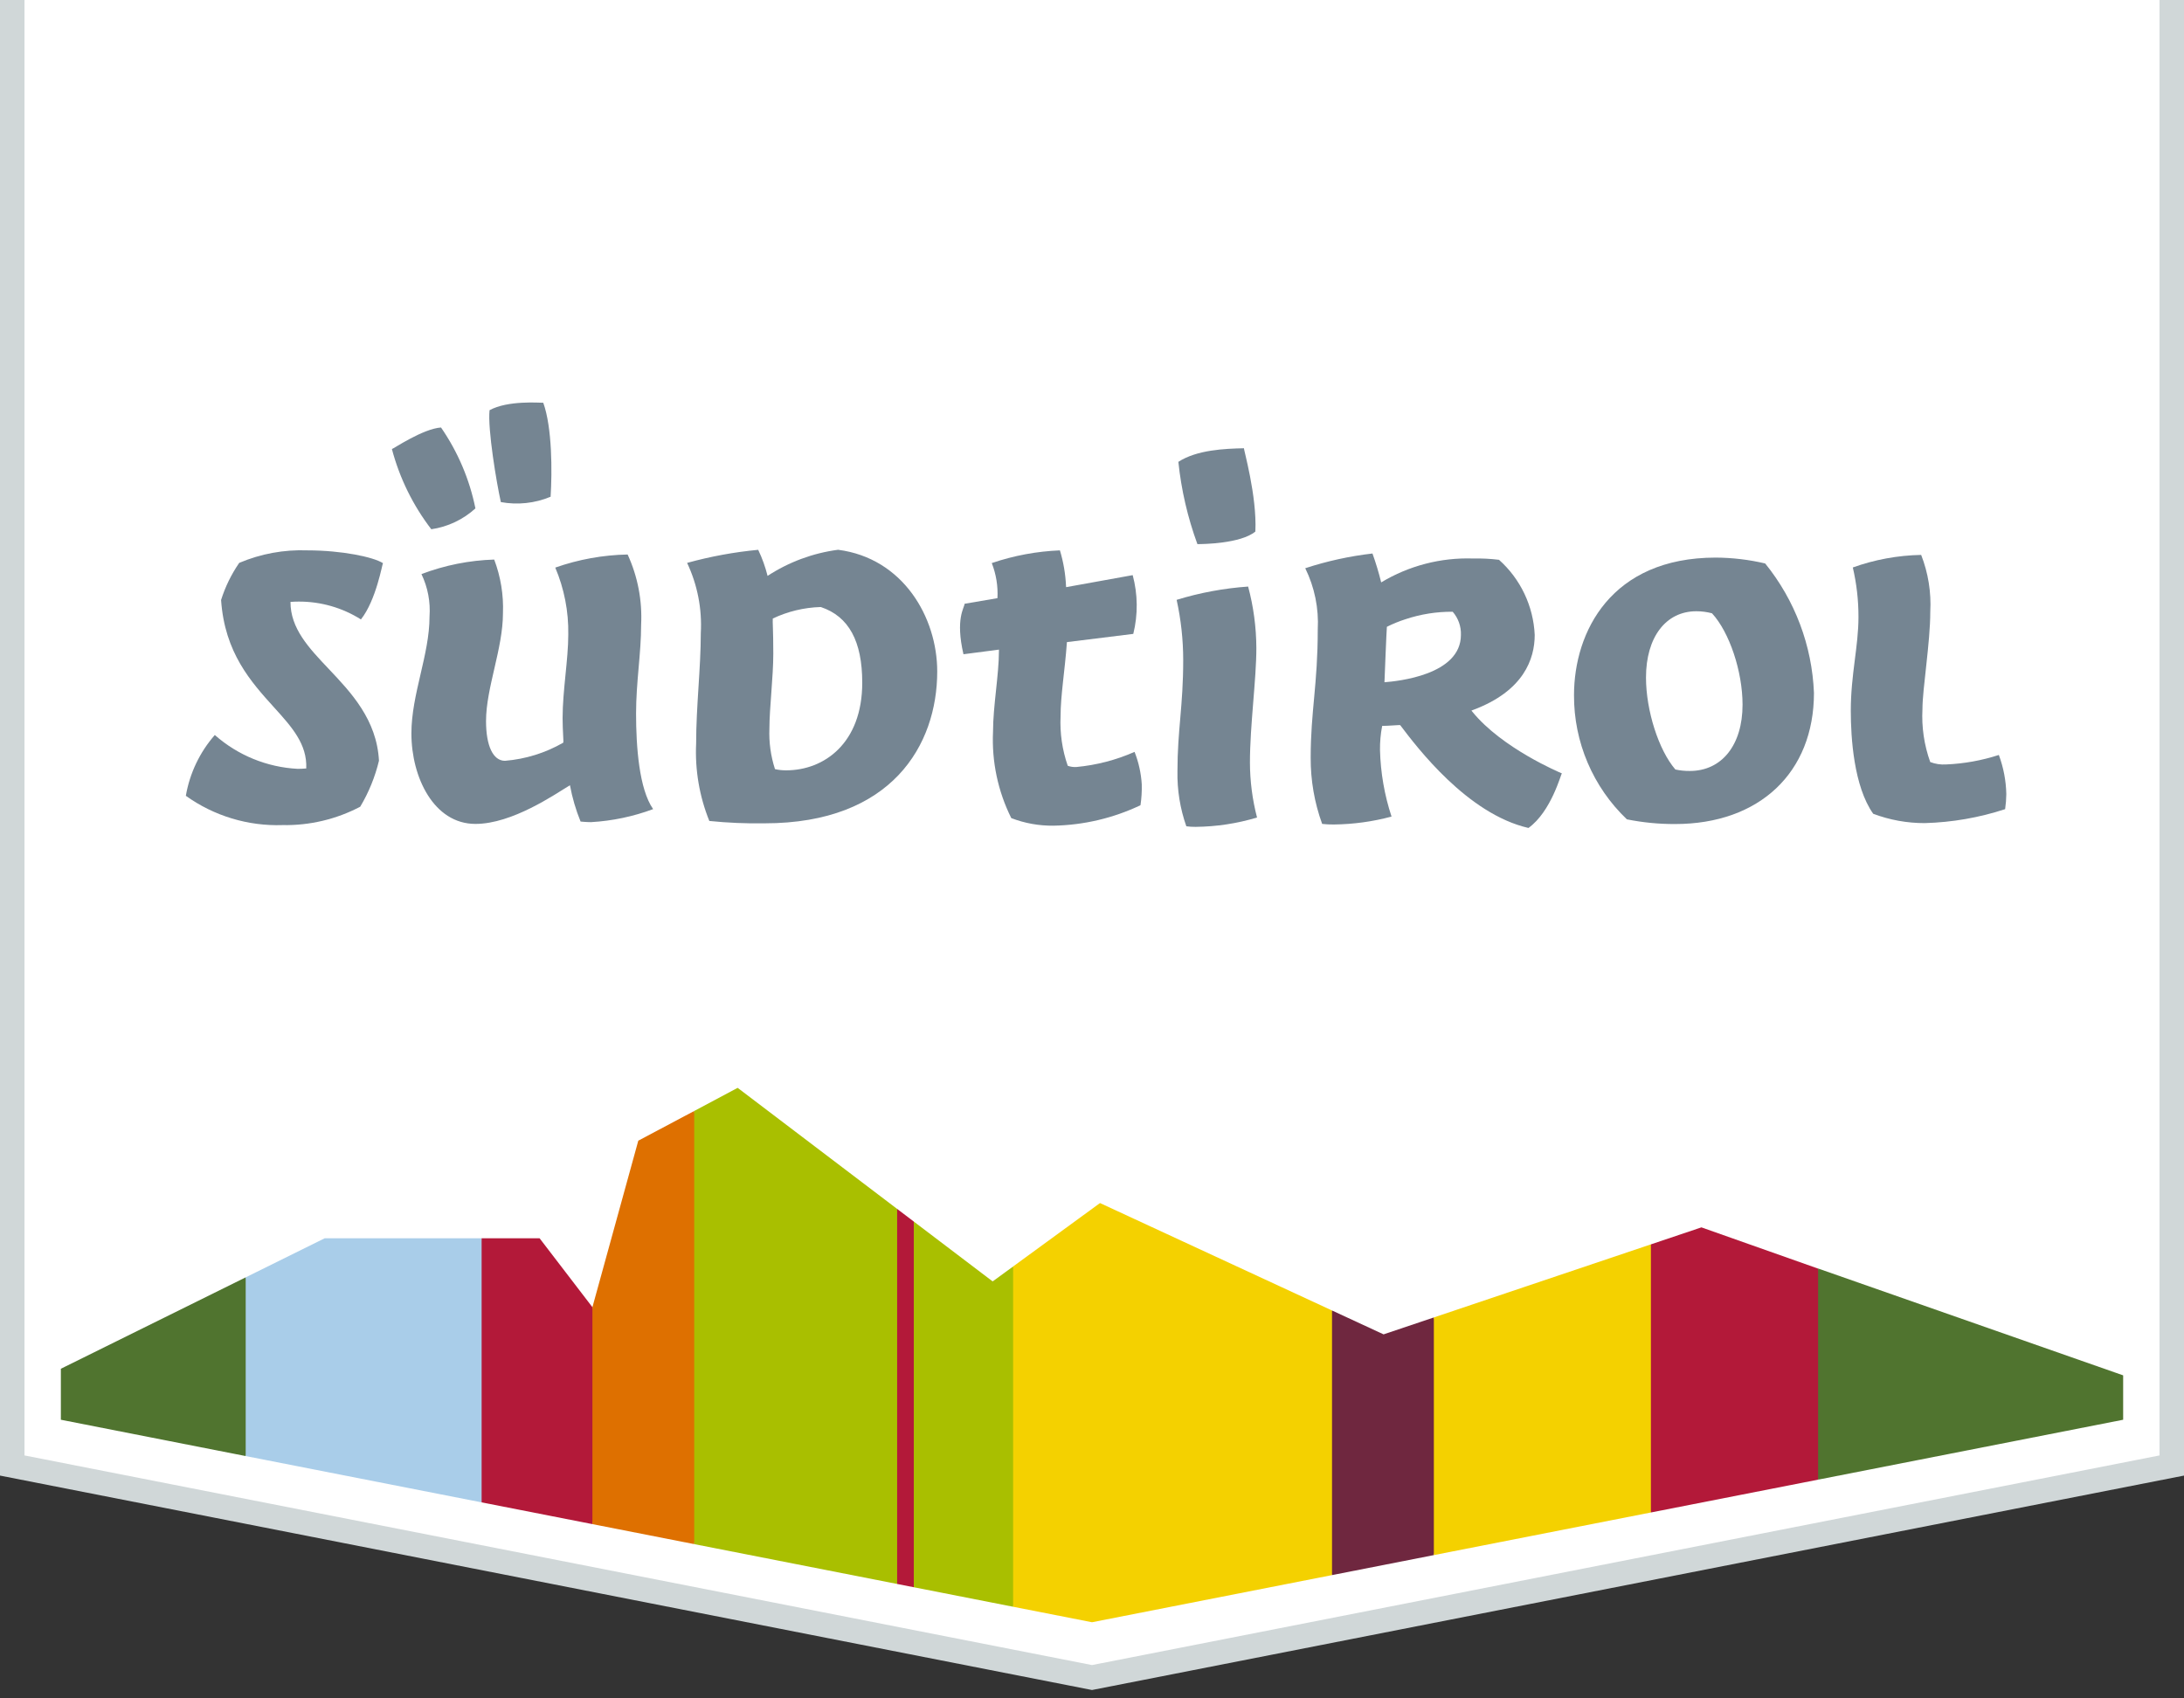 <svg width="180" height="140" viewBox="0 0 180 140" fill="none" xmlns="http://www.w3.org/2000/svg">
<rect x="0" y="0" width="180" height="140" fill="#333333" stroke="none"/>
<g clip-path="url(#clip0_53_182)">
<path d="M0 121.634V0H2.019L90 15.519L177.98 0H180V121.634L90 139.309L0 121.634Z" fill="#D0D7D8"/>
<path d="M177.983 0V119.973L90 137.253L2.018 119.973V0H177.983Z" fill="white"/>
<path d="M5.016 112.828V117.031L20.25 120.025L23.199 112.659L20.25 105.293L5.016 112.828Z" fill="#50742F"/>
<path d="M26.759 102.073L20.25 105.293V120.025L39.695 123.842L42.118 113.267L39.695 102.073H26.759Z" fill="#A9CDE9"/>
<path d="M48.826 107.754L44.473 102.073H39.694V123.842L48.826 125.635L51.271 115.382L48.826 107.754Z" fill="#B31939"/>
<path d="M57.216 127.284L59.51 109.431L57.216 91.579L52.607 94.027L48.825 107.754V125.635L57.216 127.284Z" fill="#DE7000"/>
<path d="M73.938 99.651L74.967 113.852L73.938 130.567L57.216 127.284V91.579L60.796 89.673L73.938 99.651Z" fill="#A9BF00"/>
<path d="M73.939 99.651V130.567L75.314 130.838L77.621 115.534L75.314 100.695L73.939 99.651Z" fill="#B31939"/>
<path d="M83.499 104.398L81.812 105.628L75.314 100.695V130.838L83.499 132.446L86.333 117.36L83.499 104.398Z" fill="#A9BF00"/>
<path d="M109.782 129.837L111.598 117.929L109.782 108.025L90.659 99.169L83.499 104.397V132.446L90.001 133.723L109.782 129.837Z" fill="#F4D100"/>
<path d="M118.175 128.188L120.692 118.187L118.175 108.598L114.031 109.993L109.782 108.025V129.837L118.175 128.188Z" fill="#6F273F"/>
<path d="M136.064 124.675L138.774 113.486L136.064 102.574L118.175 108.598V128.188L136.064 124.675Z" fill="#F4D100"/>
<path d="M149.844 121.969L152.827 113.267L149.844 104.572L140.227 101.173L136.064 102.574V124.675L149.844 121.969Z" fill="#B31939"/>
<path d="M149.844 104.564V121.969L174.985 117.031V113.372L149.844 104.564Z" fill="#50742F"/>
<path d="M23.292 68.013C20.44 68.109 17.637 67.26 15.317 65.599C15.636 63.741 16.462 62.006 17.704 60.587C19.599 62.262 22.006 63.245 24.532 63.376C24.765 63.376 25.002 63.365 25.241 63.344C25.321 61.332 24.056 59.933 22.59 58.313C20.682 56.204 18.52 53.813 18.221 49.458C18.564 48.37 19.067 47.339 19.715 46.399C21.49 45.646 23.409 45.294 25.336 45.367C28.174 45.367 30.778 45.916 31.565 46.423C31.513 46.423 31.017 49.458 29.747 51.06C28.213 50.092 26.434 49.582 24.62 49.59C24.397 49.59 24.17 49.598 23.941 49.616C23.933 51.802 25.458 53.413 27.073 55.118C28.938 57.087 31.051 59.319 31.234 62.705C30.913 64.04 30.393 65.319 29.689 66.498C27.718 67.534 25.518 68.055 23.292 68.013Z" fill="#758592"/>
<path d="M39.183 67.916C35.756 67.916 33.907 64.075 33.907 60.461C33.907 57.22 35.4 53.969 35.4 50.827C35.487 49.621 35.258 48.413 34.735 47.322C36.654 46.593 38.68 46.188 40.731 46.125C41.264 47.532 41.51 49.031 41.453 50.535C41.453 53.476 40.058 56.695 40.058 59.44C40.058 61.49 40.642 62.714 41.619 62.714C43.311 62.576 44.951 62.065 46.422 61.219C46.465 61.124 46.368 60.276 46.368 59.196C46.368 56.918 46.836 54.38 46.836 52.301C46.868 50.409 46.502 48.53 45.764 46.787C47.682 46.112 49.695 45.748 51.728 45.708C52.56 47.52 52.941 49.506 52.84 51.498C52.84 53.881 52.423 56.214 52.423 58.822C52.423 61.516 52.669 65.042 53.83 66.696C52.188 67.308 50.463 67.67 48.713 67.77C48.348 67.77 47.896 67.727 47.85 67.722C47.457 66.756 47.163 65.753 46.974 64.728C45.728 65.482 42.225 67.916 39.183 67.916ZM35.547 43.627C34.037 41.659 32.933 39.411 32.299 37.014L32.301 37.014C32.394 37.014 34.854 35.338 36.348 35.239C37.736 37.247 38.7 39.516 39.183 41.908C38.169 42.831 36.903 43.429 35.547 43.627V43.627ZM41.279 41.388C40.925 39.811 40.18 35.357 40.348 33.813C41.851 32.988 44.474 33.204 44.775 33.2C45.513 35.252 45.51 38.887 45.38 40.947C44.084 41.487 42.66 41.64 41.279 41.388V41.388Z" fill="#758592"/>
<path d="M63.023 67.867C61.5 67.892 59.977 67.827 58.461 67.673C57.643 65.647 57.272 63.467 57.374 61.284C57.374 58.231 57.758 55.084 57.758 52.189C57.87 50.196 57.482 48.206 56.63 46.4C58.548 45.87 60.508 45.509 62.489 45.322C62.818 46.011 63.077 46.73 63.262 47.471C65.012 46.327 66.997 45.591 69.071 45.318C74.428 46.008 77.244 50.888 77.244 55.352C77.244 61.402 73.508 67.867 63.023 67.867ZM67.633 50.038C66.268 50.078 64.925 50.4 63.691 50.986C63.664 51.238 63.733 51.919 63.733 53.894C63.733 55.789 63.413 58.414 63.413 60.043C63.366 61.18 63.522 62.317 63.872 63.399C64.177 63.47 64.49 63.503 64.803 63.499C67.919 63.499 71.064 61.266 71.064 56.276C71.064 52.851 69.951 50.812 67.663 50.043L67.633 50.038Z" fill="#758592"/>
<path d="M86.817 68.062C85.631 68.075 84.454 67.863 83.348 67.437C82.247 65.23 81.729 62.778 81.843 60.315C81.843 58.215 82.331 55.612 82.331 53.649V53.549L79.406 53.93C78.729 51.003 79.473 50.123 79.5 49.769L82.208 49.307C82.26 48.32 82.1 47.334 81.739 46.414C83.552 45.798 85.443 45.446 87.356 45.367C87.644 46.322 87.814 47.308 87.859 48.304L87.868 48.4L93.354 47.409C93.78 48.993 93.797 50.66 93.403 52.252L87.934 52.929C87.758 55.342 87.41 57.311 87.41 59.05C87.346 60.433 87.546 61.816 88.001 63.123C88.229 63.206 88.472 63.241 88.715 63.225C90.369 63.07 91.988 62.649 93.508 61.978C93.845 62.833 94.045 63.736 94.101 64.653C94.116 65.229 94.081 65.805 93.996 66.375C91.751 67.443 89.303 68.018 86.817 68.062Z" fill="#758592"/>
<path d="M98.54 68.159C98.284 68.162 98.028 68.147 97.775 68.112C97.261 66.654 97.013 65.116 97.043 63.57C97.043 60.171 97.517 58.224 97.517 54.402C97.516 52.735 97.334 51.074 96.975 49.446C98.891 48.858 100.868 48.491 102.868 48.351C103.311 50.005 103.539 51.71 103.546 53.422C103.546 56.019 103.017 59.806 103.017 62.846C103.02 64.379 103.216 65.906 103.602 67.389C101.959 67.883 100.255 68.142 98.54 68.159ZM98.687 44.851C97.885 42.664 97.358 40.386 97.118 38.07C98.646 37.079 100.939 36.984 102.526 36.95C102.471 36.971 103.607 40.865 103.464 43.816C102.249 44.821 99.1 44.851 98.745 44.851H98.687Z" fill="#758592"/>
<path d="M125.973 68.25C120.927 67.091 116.771 61.587 115.403 59.776C115.375 59.769 115.346 59.766 115.317 59.768C115.103 59.768 114.56 59.828 113.915 59.838C113.788 60.492 113.728 61.157 113.736 61.824C113.783 63.689 114.104 65.538 114.687 67.311C113.136 67.727 111.539 67.946 109.934 67.964C109.611 67.968 109.289 67.952 108.969 67.916C108.334 66.166 108.014 64.318 108.023 62.456C108.023 58.631 108.606 56.424 108.606 51.897C108.701 50.15 108.346 48.409 107.575 46.839C109.377 46.25 111.233 45.844 113.116 45.626C113.397 46.407 113.636 47.201 113.834 48.007C116.118 46.631 118.752 45.947 121.416 46.038C122.127 46.022 122.839 46.058 123.544 46.145C124.422 46.928 125.135 47.88 125.64 48.943C126.145 50.006 126.433 51.159 126.487 52.335C126.487 54.296 125.602 56.962 121.386 58.53L121.271 58.573L121.348 58.668C123.796 61.687 128.593 63.696 128.729 63.753C128.652 63.765 127.869 66.88 125.973 68.25ZM115.84 51.042C115.313 51.21 114.799 51.42 114.304 51.668C114.277 51.822 114.109 56.115 114.104 56.239C115.153 56.154 120.405 55.655 120.405 52.335C120.429 51.636 120.187 50.954 119.727 50.427C118.407 50.417 117.094 50.625 115.84 51.042Z" fill="#758592"/>
<path d="M138.057 67.926C136.723 67.932 135.392 67.802 134.084 67.539C132.699 66.22 131.599 64.632 130.85 62.873C130.1 61.114 129.718 59.221 129.726 57.309C129.726 52.075 132.787 45.963 141.414 45.963C142.784 45.971 144.148 46.133 145.482 46.447C147.936 49.477 149.346 53.219 149.502 57.115C149.502 63.682 145.009 67.926 138.057 67.926ZM139.808 50.386C137.288 50.386 135.659 52.531 135.659 55.849C135.659 58.568 136.7 61.827 138.079 63.43C138.471 63.515 138.872 63.556 139.273 63.551C141.912 63.551 143.617 61.407 143.617 58.088C143.617 55.347 142.534 52.108 141.099 50.555C140.678 50.442 140.244 50.385 139.808 50.386Z" fill="#758592"/>
<path d="M158.63 67.85C157.18 67.853 155.742 67.592 154.385 67.08C152.782 64.817 152.538 60.792 152.538 58.596C152.538 55.592 153.171 53.298 153.171 50.86C153.174 49.485 153.017 48.114 152.704 46.776C154.514 46.127 156.417 45.778 158.338 45.742C158.919 47.231 159.175 48.826 159.089 50.422C159.089 52.982 158.444 56.773 158.444 58.451C158.366 59.934 158.584 61.418 159.085 62.816C159.498 62.975 159.94 63.042 160.382 63.015C161.864 62.953 163.33 62.69 164.74 62.232C165.124 63.265 165.332 64.355 165.355 65.457C165.35 65.873 165.318 66.288 165.258 66.699C163.116 67.401 160.883 67.788 158.63 67.85Z" fill="#758592"/>
</g>
<defs>
<clipPath id="clip0_53_182">
<rect width="180" height="139.309" fill="white"/>
</clipPath>
</defs>
</svg>